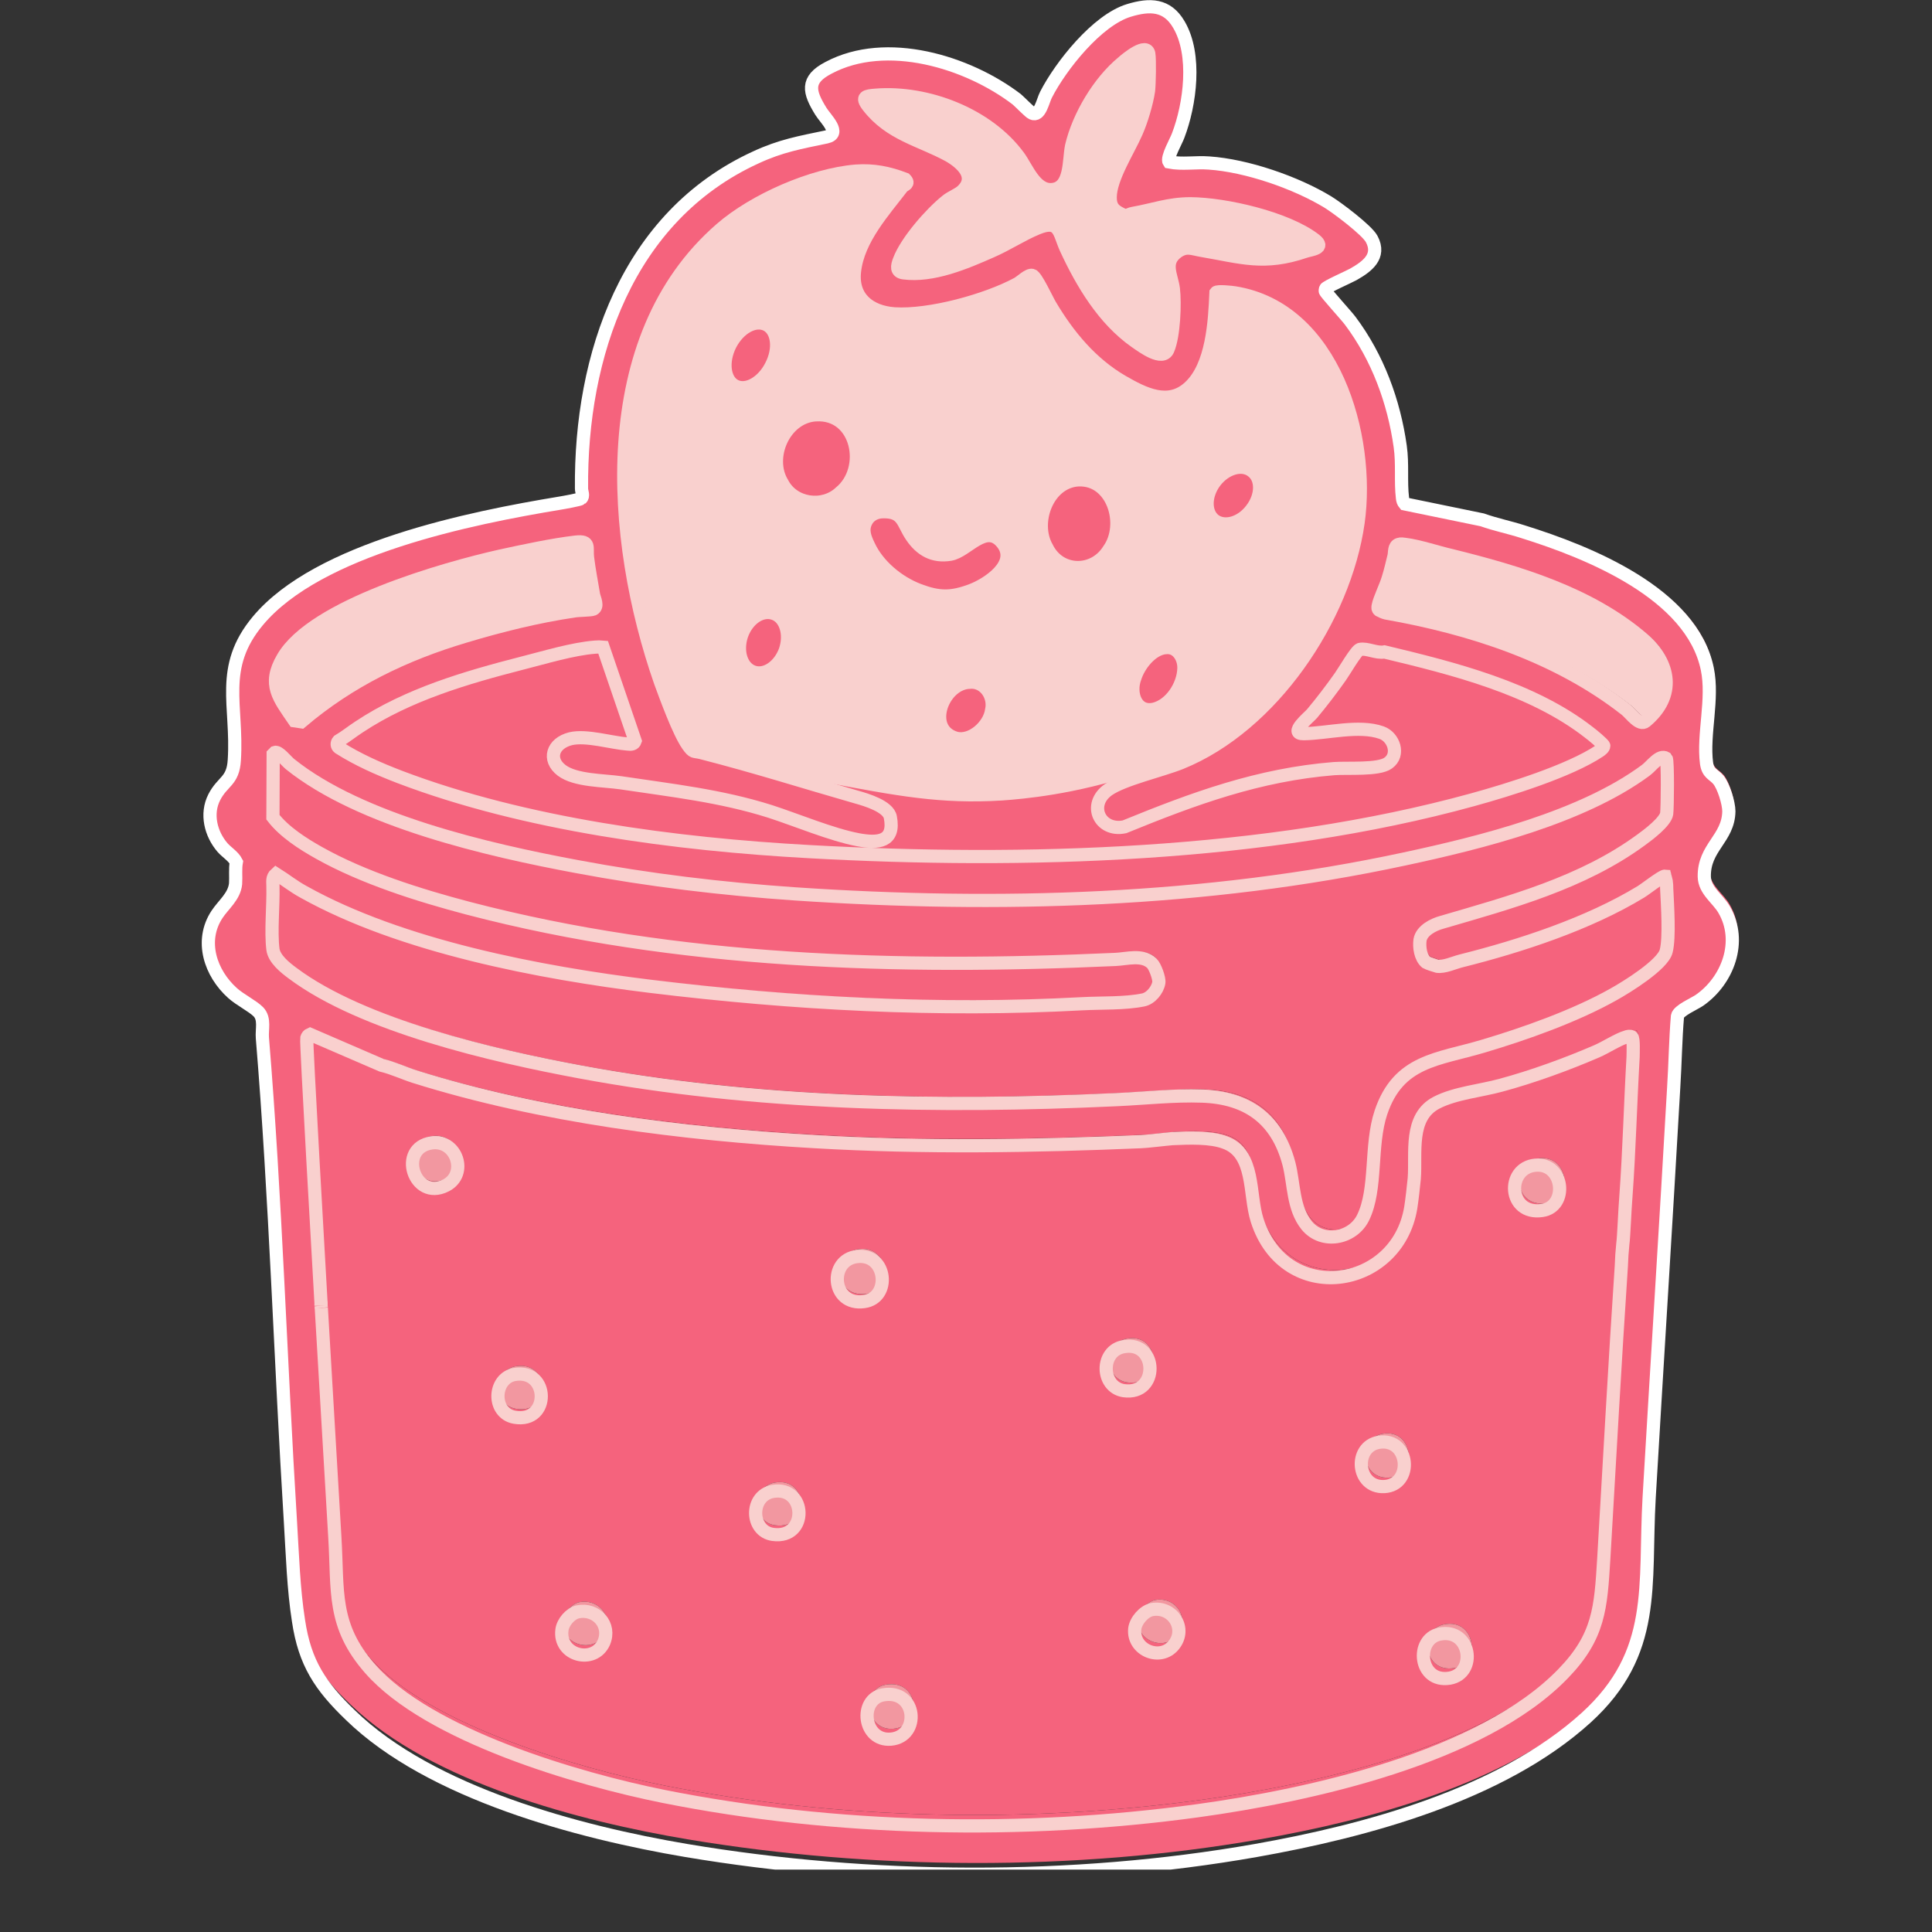 <svg version="1.2" preserveAspectRatio="xMidYMid meet" height="40" viewBox="0 0 30 30" zoomAndPan="magnify" width="40" xmlns:xlink="http://www.w3.org/1999/xlink" xmlns="http://www.w3.org/2000/svg"><rect x="0" y="0" width="30" height="30" fill="#333333" stroke="none"/><defs><clipPath id="e19ecdc1d2"><path d="M 3.133 0 L 27 0 L 27 29 L 3.133 29 Z M 3.133 0"></path></clipPath><clipPath id="bb445ff7bf"><path d="M 3.133 0 L 27.086 0 L 27.086 29.031 L 3.133 29.031 Z M 3.133 0"></path></clipPath><clipPath id="569ad18a5d"><path d="M 3.133 0 L 27.086 0 L 27.086 17 L 3.133 17 Z M 3.133 0"></path></clipPath><clipPath id="4cccec8e6b"><path d="M 3.133 5 L 13 5 L 13 15 L 3.133 15 Z M 3.133 5"></path></clipPath><clipPath id="810a3c7fc7"><path d="M 18 5 L 27.086 5 L 27.086 15 L 18 15 Z M 18 5"></path></clipPath><clipPath id="c9da1100d5"><path d="M 3.133 8 L 27.086 8 L 27.086 22 L 3.133 22 Z M 3.133 8"></path></clipPath><clipPath id="a7279975f4"><path d="M 3.133 13 L 27.086 13 L 27.086 29.031 L 3.133 29.031 Z M 3.133 13"></path></clipPath><clipPath id="d1acf38fab"><path d="M 3.133 17 L 8 17 L 8 24 L 3.133 24 Z M 3.133 17"></path></clipPath><clipPath id="3f6b23edac"><path d="M 20 15 L 27.086 15 L 27.086 22 L 20 22 Z M 20 15"></path></clipPath><clipPath id="9d92493794"><path d="M 3.133 14 L 11 14 L 11 22 L 3.133 22 Z M 3.133 14"></path></clipPath><clipPath id="075f562ed7"><path d="M 10 23 L 18 23 L 18 29.031 L 10 29.031 Z M 10 23"></path></clipPath></defs><g id="e6a3bb0a00"><path d="M 16.418 12.703 C 16.863 12.73 17.23 12.562 17.66 12.441 C 17.957 12.355 18.23 12.207 18.5 12.055 C 18.93 11.816 19.371 11.57 19.734 11.238 C 20.012 10.977 20.242 10.672 20.457 10.355 C 20.809 9.832 21.121 9.273 21.281 8.668 C 21.398 8.234 21.438 7.781 21.465 7.328 C 21.477 7.141 21.484 6.949 21.465 6.758 C 21.426 6.363 21.266 5.996 21.105 5.633 C 20.926 5.23 20.734 4.812 20.383 4.543 C 19.973 4.227 19.422 4.18 18.902 4.145 C 18.797 4.137 18.676 4.133 18.605 4.207 C 18.555 4.262 18.539 4.336 18.531 4.406 C 18.492 4.633 18.457 4.859 18.422 5.086 C 18.379 5.348 18.293 5.668 18.031 5.738 C 17.844 5.789 17.652 5.68 17.516 5.543 C 17.383 5.406 17.285 5.234 17.148 5.102 C 16.992 4.957 16.793 4.867 16.621 4.742 C 16.445 4.621 16.289 4.441 16.281 4.23 C 16.281 4.133 16.293 4.004 16.199 3.969 C 16.156 3.953 16.105 3.973 16.059 3.992 C 15.312 4.301 14.508 4.484 13.699 4.535 C 13.656 4.539 13.609 4.543 13.566 4.527 C 13.434 4.492 13.383 4.32 13.422 4.188 C 13.461 4.059 13.562 3.957 13.656 3.852 C 13.914 3.57 14.121 3.242 14.266 2.891 C 14.297 2.812 14.328 2.723 14.289 2.645 C 14.25 2.57 14.156 2.539 14.07 2.52 C 12.703 2.203 11.164 2.781 10.355 3.918 C 10.238 4.078 10.141 4.246 10.047 4.418 C 9.422 5.602 9.223 6.992 9.418 8.312 C 9.523 9.023 9.738 9.715 9.949 10.398 C 10.059 10.762 10.172 11.121 10.285 11.484 C 10.309 11.559 10.332 11.633 10.387 11.691 C 10.438 11.742 10.512 11.77 10.582 11.793 C 11.562 12.133 12.594 12.32 13.621 12.457 C 14.551 12.578 15.48 12.66 16.418 12.703" style="stroke:none;fill-rule:nonzero;fill:#f9d0ce;fill-opacity:1;"></path><path d="M 25.25 11.508 C 25.254 12.449 20.078 13.586 15.039 13.555 C 10.109 13.523 4.961 12.375 4.965 11.402 C 4.969 11.078 5.551 10.816 6.523 10.387 C 7.504 9.953 8.746 9.402 9.586 9.918 C 10.215 10.309 9.953 10.887 10.707 11.5 C 11.098 11.816 11.66 11.93 12.773 12.141 C 13.945 12.363 14.609 12.488 15.559 12.43 C 15.898 12.406 16.688 12.336 17.641 12.02 C 17.949 11.918 18.52 11.727 19.16 11.344 C 20.258 10.691 20.129 10.258 20.816 9.996 C 21.707 9.656 22.648 10.059 23.625 10.473 C 24.582 10.883 25.25 11.168 25.25 11.508 Z M 25.25 11.508" style="stroke:none;fill-rule:nonzero;fill:#f5637d;fill-opacity:1;"></path><g clip-path="url(#e19ecdc1d2)" clip-rule="nonzero"><path d="M 26.766 12.035 C 26.848 12.133 26.93 12.395 26.93 12.523 C 26.922 12.945 26.539 13.078 26.547 13.531 C 26.551 13.746 26.758 13.871 26.855 14.039 C 27.145 14.527 26.914 15.137 26.469 15.441 C 26.387 15.496 26.145 15.598 26.129 15.684 C 26.098 16.051 26.094 16.418 26.07 16.781 C 25.949 18.891 25.812 21.008 25.688 23.117 C 25.609 24.477 25.82 25.508 24.707 26.512 C 23.387 27.699 21.273 28.262 19.559 28.562 C 16.695 29.062 13.547 29.039 10.684 28.562 C 9.004 28.281 6.699 27.676 5.453 26.477 C 4.98 26.027 4.738 25.668 4.641 25.016 C 4.562 24.527 4.547 24 4.516 23.5 C 4.359 21.012 4.285 18.504 4.078 16.023 C 4.066 15.887 4.121 15.727 4.016 15.617 C 3.926 15.527 3.727 15.43 3.613 15.328 C 3.27 15.023 3.098 14.523 3.371 14.113 C 3.473 13.961 3.641 13.836 3.66 13.641 C 3.668 13.531 3.652 13.414 3.672 13.305 C 3.625 13.215 3.527 13.16 3.457 13.082 C 3.273 12.871 3.195 12.562 3.328 12.305 C 3.457 12.055 3.621 12.062 3.641 11.73 C 3.695 10.891 3.398 10.305 4.008 9.582 C 4.949 8.465 7.332 7.992 8.715 7.766 C 8.766 7.758 9.027 7.711 9.043 7.695 C 9.09 7.656 9.051 7.59 9.051 7.543 C 9.031 5.488 9.762 3.34 11.766 2.43 C 12.156 2.25 12.453 2.199 12.867 2.113 C 13.105 2.062 12.852 1.832 12.781 1.719 C 12.594 1.418 12.543 1.23 12.898 1.047 C 13.801 0.57 15.066 0.953 15.832 1.531 C 15.883 1.574 16.039 1.734 16.07 1.746 C 16.195 1.805 16.238 1.559 16.289 1.461 C 16.52 1.016 17.086 0.309 17.582 0.16 C 17.906 0.062 18.176 0.066 18.359 0.379 C 18.637 0.844 18.535 1.609 18.348 2.094 C 18.32 2.172 18.164 2.438 18.207 2.5 C 18.406 2.539 18.625 2.5 18.828 2.516 C 19.414 2.555 20.18 2.816 20.68 3.117 C 20.828 3.207 21.289 3.551 21.363 3.688 C 21.512 3.961 21.285 4.117 21.078 4.234 C 21.008 4.273 20.656 4.426 20.645 4.457 C 20.641 4.469 20.641 4.48 20.641 4.492 C 20.645 4.52 20.98 4.883 21.031 4.953 C 21.457 5.516 21.711 6.199 21.809 6.891 C 21.848 7.164 21.812 7.43 21.844 7.688 C 21.848 7.723 21.855 7.75 21.879 7.777 L 23.086 8.023 C 23.297 8.098 23.516 8.141 23.723 8.207 C 24.746 8.523 26.352 9.16 26.594 10.324 C 26.691 10.789 26.523 11.332 26.582 11.781 C 26.605 11.941 26.688 11.945 26.766 12.035 Z M 25.953 14.68 C 26.008 14.473 25.973 13.961 25.961 13.715 C 25.961 13.656 25.961 13.68 25.953 13.602 L 25.934 13.523 C 25.891 13.52 25.625 13.727 25.559 13.766 C 24.742 14.258 23.684 14.602 22.754 14.832 C 22.645 14.859 22.496 14.93 22.383 14.914 C 22.363 14.91 22.227 14.863 22.215 14.855 C 22.125 14.781 22.102 14.621 22.117 14.508 C 22.145 14.359 22.328 14.27 22.461 14.234 C 23.527 13.926 24.648 13.629 25.566 12.961 C 25.676 12.883 25.941 12.684 25.961 12.559 C 25.973 12.473 25.98 11.734 25.953 11.703 C 25.848 11.641 25.727 11.824 25.633 11.891 C 24.641 12.617 23.07 13.004 21.875 13.258 C 18.777 13.918 15.547 14.008 12.379 13.797 C 11.234 13.719 10.109 13.586 8.977 13.375 C 7.602 13.121 5.605 12.668 4.508 11.793 C 4.449 11.746 4.332 11.594 4.273 11.613 L 4.246 11.641 L 4.242 12.613 C 4.418 12.84 4.707 13.023 4.961 13.164 C 5.648 13.547 6.523 13.82 7.289 14.02 C 10.547 14.863 13.984 14.961 17.371 14.809 C 17.551 14.801 17.789 14.727 17.938 14.867 C 17.988 14.914 18.059 15.105 18.047 15.168 C 18.027 15.281 17.922 15.41 17.805 15.434 C 17.516 15.492 17.156 15.477 16.859 15.492 C 14.609 15.613 12.348 15.492 10.117 15.223 C 8.414 15.016 6.242 14.609 4.719 13.766 C 4.566 13.684 4.434 13.578 4.289 13.488 C 4.227 13.543 4.242 13.605 4.242 13.68 C 4.25 13.977 4.207 14.371 4.242 14.652 C 4.262 14.801 4.43 14.934 4.547 15.02 C 5.641 15.832 7.684 16.297 9.02 16.543 C 11.746 17.047 14.598 17.102 17.391 16.973 C 17.828 16.953 18.281 16.902 18.719 16.918 C 19.43 16.941 19.891 17.273 20.074 17.961 C 20.156 18.277 20.133 18.645 20.352 18.914 C 20.594 19.207 21.07 19.121 21.23 18.793 C 21.449 18.352 21.336 17.68 21.508 17.172 C 21.781 16.363 22.398 16.355 23.098 16.148 C 23.75 15.957 24.539 15.68 25.133 15.348 C 25.332 15.238 25.902 14.891 25.953 14.68 Z M 25.633 11.133 C 26.105 10.742 26.023 10.234 25.59 9.863 C 24.762 9.156 23.641 8.828 22.605 8.574 C 22.383 8.523 22.105 8.43 21.887 8.402 C 21.852 8.398 21.82 8.391 21.785 8.402 C 21.707 8.426 21.727 8.531 21.711 8.586 C 21.684 8.695 21.656 8.816 21.621 8.926 C 21.586 9.047 21.484 9.246 21.465 9.352 C 21.461 9.379 21.457 9.398 21.48 9.418 C 21.512 9.434 21.551 9.453 21.586 9.461 C 22.906 9.691 24.254 10.121 25.324 10.953 C 25.402 11.016 25.539 11.211 25.633 11.133 Z M 25.438 16.312 C 25.438 16.254 25.449 16.027 25.418 16.004 C 25.387 15.988 25.355 15.996 25.324 16.008 C 25.211 16.039 25 16.172 24.871 16.227 C 24.406 16.426 23.863 16.621 23.379 16.75 C 23.066 16.836 22.664 16.871 22.375 17.02 C 21.941 17.242 22.059 17.793 22.027 18.191 C 22.016 18.312 21.992 18.52 21.973 18.641 C 21.762 19.914 20.004 20.164 19.578 18.832 C 19.449 18.434 19.551 17.801 19.074 17.633 C 18.855 17.551 18.523 17.562 18.262 17.574 C 18.195 17.578 17.832 17.621 17.773 17.621 C 16.09 17.691 14.375 17.719 12.688 17.621 C 10.629 17.504 8.422 17.23 6.449 16.617 C 6.277 16.562 6.113 16.484 5.934 16.441 L 4.82 15.965 C 4.793 15.977 4.777 15.996 4.77 16.023 C 4.758 16.09 4.961 19.578 4.992 20.121 L 4.988 20.105 C 4.992 20.121 4.992 20.137 4.992 20.152 L 4.996 20.188 C 5.066 21.367 5.137 22.551 5.207 23.73 C 5.258 24.562 5.164 25.086 5.754 25.754 C 6.668 26.789 8.992 27.461 10.324 27.727 C 13.008 28.258 15.938 28.316 18.648 27.949 C 20.398 27.711 23.082 27.129 24.348 25.832 C 24.91 25.258 24.934 24.816 24.98 24.059 C 25.07 22.555 25.152 21.047 25.254 19.543 C 25.258 19.43 25.266 19.309 25.277 19.199 C 25.293 19.094 25.309 18.66 25.324 18.484 C 25.379 17.738 25.395 17.051 25.438 16.312 Z M 24.914 11.59 C 24.938 11.574 24.98 11.543 24.98 11.512 C 24.98 11.488 24.789 11.332 24.75 11.305 C 23.867 10.621 22.633 10.316 21.562 10.062 C 21.438 10.086 21.293 10 21.18 10.023 C 21.125 10.035 20.93 10.371 20.875 10.445 C 20.742 10.633 20.582 10.84 20.434 11.016 C 20.391 11.066 20.062 11.328 20.305 11.324 C 20.668 11.32 21.168 11.184 21.52 11.309 C 21.707 11.375 21.805 11.648 21.621 11.777 C 21.473 11.887 20.984 11.848 20.777 11.863 C 19.602 11.957 18.594 12.324 17.512 12.762 C 17.125 12.84 16.93 12.418 17.262 12.188 C 17.504 12.023 18.086 11.895 18.391 11.773 C 19.812 11.203 20.941 9.543 21.152 8.062 C 21.34 6.73 20.777 4.766 19.23 4.52 C 19.184 4.512 18.957 4.488 18.938 4.516 C 18.918 4.965 18.883 5.645 18.527 5.973 C 18.199 6.277 17.816 6.082 17.48 5.891 C 16.996 5.613 16.637 5.184 16.355 4.715 C 16.305 4.633 16.137 4.266 16.074 4.25 C 16.016 4.234 15.902 4.348 15.844 4.379 C 15.363 4.637 14.473 4.879 13.926 4.844 C 13.543 4.816 13.258 4.598 13.305 4.188 C 13.359 3.691 13.758 3.262 14.051 2.883 C 14.078 2.852 14.168 2.84 14.094 2.766 C 13.836 2.668 13.602 2.621 13.328 2.641 C 12.645 2.695 11.738 3.09 11.223 3.535 C 9.266 5.219 9.504 8.32 10.281 10.527 C 10.371 10.77 10.566 11.301 10.707 11.5 C 10.797 11.625 10.793 11.586 10.918 11.617 C 11.793 11.84 12.477 12.059 13.344 12.305 C 13.484 12.344 13.832 12.445 13.863 12.613 C 13.938 12.996 13.676 13.02 13.359 12.961 C 12.945 12.883 12.402 12.656 11.988 12.523 C 11.215 12.281 10.449 12.199 9.664 12.082 C 9.391 12.043 8.957 12.051 8.742 11.891 C 8.52 11.723 8.598 11.473 8.879 11.402 C 9.125 11.344 9.516 11.465 9.773 11.484 C 9.824 11.492 9.871 11.484 9.887 11.438 L 9.387 9.988 C 9.348 9.984 9.305 9.984 9.262 9.988 C 8.91 10.016 8.473 10.148 8.129 10.234 C 7.254 10.457 6.348 10.719 5.586 11.219 C 5.477 11.289 5.375 11.371 5.262 11.438 C 5.234 11.469 5.238 11.516 5.27 11.539 C 5.566 11.727 5.891 11.867 6.219 11.992 C 8.168 12.727 10.523 13.031 12.598 13.145 C 15.934 13.328 19.719 13.223 22.938 12.344 C 23.496 12.191 24.441 11.902 24.914 11.59 Z M 20.332 3.879 C 20.414 3.852 20.652 3.832 20.477 3.699 C 20.035 3.363 19.082 3.148 18.539 3.145 C 18.199 3.145 17.961 3.238 17.645 3.293 C 17.551 3.309 17.562 3.359 17.441 3.293 C 17.332 3.238 17.289 3.172 17.289 3.047 C 17.289 2.75 17.574 2.32 17.695 2.043 C 17.773 1.871 17.859 1.586 17.887 1.398 C 17.898 1.297 17.906 0.922 17.891 0.828 C 17.855 0.652 17.547 0.906 17.48 0.965 C 17.113 1.266 16.797 1.793 16.688 2.254 C 16.641 2.473 16.684 2.902 16.383 2.926 C 16.121 2.949 15.988 2.586 15.863 2.418 C 15.383 1.766 14.438 1.406 13.637 1.469 C 13.48 1.48 13.402 1.492 13.52 1.641 C 13.859 2.074 14.324 2.156 14.773 2.398 C 14.973 2.512 15.215 2.723 14.988 2.941 C 14.93 3 14.809 3.043 14.738 3.102 C 14.492 3.297 14.113 3.727 14.004 4.016 C 13.969 4.105 13.949 4.195 14.07 4.211 C 14.523 4.27 15.031 4.055 15.434 3.879 C 15.68 3.773 15.918 3.617 16.148 3.523 C 16.504 3.375 16.488 3.59 16.602 3.836 C 16.852 4.371 17.188 4.93 17.684 5.273 C 17.793 5.348 18.105 5.582 18.188 5.398 C 18.281 5.188 18.301 4.684 18.273 4.457 C 18.246 4.246 18.109 4.051 18.336 3.887 C 18.477 3.789 18.566 3.84 18.707 3.863 C 19.332 3.969 19.688 4.098 20.332 3.879 Z M 9.234 9.402 C 9.316 9.363 9.25 9.238 9.238 9.18 C 9.207 8.992 9.168 8.797 9.145 8.605 C 9.125 8.453 9.195 8.34 8.957 8.367 C 8.59 8.41 8.152 8.504 7.789 8.582 C 6.91 8.777 4.867 9.352 4.398 10.152 C 4.152 10.566 4.336 10.773 4.578 11.125 L 4.684 11.141 C 5.434 10.508 6.293 10.098 7.234 9.82 C 7.785 9.656 8.371 9.512 8.938 9.43 C 9 9.418 9.195 9.418 9.234 9.402 Z M 9.234 9.402" style="stroke:none;fill-rule:nonzero;fill:#f5637d;fill-opacity:1;"></path></g><path d="M 25.961 13.715 C 25.973 13.961 26.008 14.473 25.953 14.68 C 25.902 14.891 25.332 15.238 25.133 15.348 C 24.539 15.68 23.75 15.957 23.098 16.148 C 22.398 16.355 21.781 16.363 21.508 17.172 C 21.336 17.68 21.449 18.352 21.23 18.793 C 21.07 19.121 20.594 19.207 20.352 18.914 C 20.133 18.645 20.156 18.277 20.074 17.961 C 19.891 17.273 19.43 16.941 18.719 16.918 C 18.281 16.902 17.828 16.953 17.391 16.973 C 14.598 17.102 11.746 17.047 9.02 16.543 C 7.684 16.297 5.641 15.828 4.547 15.02 C 4.43 14.934 4.262 14.801 4.242 14.652 C 4.207 14.371 4.25 13.977 4.242 13.68 C 4.242 13.605 4.227 13.543 4.289 13.488 C 4.434 13.578 4.566 13.684 4.719 13.766 C 6.242 14.609 8.414 15.016 10.117 15.223 C 12.348 15.492 14.609 15.613 16.859 15.492 C 17.156 15.477 17.516 15.492 17.805 15.434 C 17.922 15.41 18.027 15.281 18.047 15.168 C 18.059 15.105 17.988 14.914 17.938 14.867 C 17.789 14.727 17.551 14.801 17.371 14.809 C 13.984 14.961 10.547 14.863 7.289 14.02 C 6.523 13.82 5.648 13.547 4.961 13.164 C 4.707 13.023 4.418 12.84 4.242 12.613 L 4.246 11.641 L 4.273 11.613 C 4.332 11.594 4.449 11.746 4.508 11.793 C 5.605 12.668 7.602 13.121 8.977 13.375 C 10.109 13.586 11.234 13.719 12.379 13.797 C 15.547 14.008 18.777 13.918 21.875 13.258 C 23.07 13.004 24.641 12.617 25.633 11.891 C 25.727 11.824 25.848 11.641 25.953 11.699 C 25.98 11.734 25.973 12.473 25.961 12.559 C 25.941 12.684 25.676 12.883 25.566 12.961 C 24.648 13.629 23.527 13.926 22.461 14.234 C 22.328 14.27 22.145 14.359 22.117 14.508 C 22.102 14.621 22.125 14.781 22.215 14.855 C 22.227 14.863 22.363 14.91 22.383 14.914 C 22.496 14.93 22.645 14.859 22.754 14.832 C 23.684 14.602 24.738 14.258 25.559 13.766 C 25.625 13.727 25.891 13.52 25.934 13.523 L 25.953 13.602 C 25.961 13.68 25.961 13.656 25.961 13.715 Z M 25.961 13.715" style="stroke:none;fill-rule:nonzero;fill:#f5637d;fill-opacity:1;"></path><path d="M 25.59 9.863 C 26.023 10.234 26.105 10.742 25.633 11.133 C 25.539 11.211 25.402 11.016 25.324 10.953 C 24.254 10.121 22.906 9.691 21.586 9.461 C 21.551 9.453 21.512 9.434 21.48 9.418 C 21.457 9.398 21.461 9.379 21.465 9.352 C 21.484 9.246 21.586 9.047 21.621 8.926 C 21.656 8.816 21.684 8.695 21.711 8.586 C 21.727 8.531 21.707 8.426 21.785 8.402 C 21.82 8.391 21.852 8.398 21.887 8.402 C 22.105 8.43 22.383 8.523 22.605 8.574 C 23.641 8.828 24.762 9.156 25.59 9.863 Z M 25.59 9.863" style="stroke:none;fill-rule:nonzero;fill:#f9d0ce;fill-opacity:1;"></path><path d="M 25.418 16.004 C 25.449 16.027 25.438 16.254 25.438 16.312 C 25.395 17.051 25.379 17.738 25.324 18.484 C 25.309 18.66 25.293 19.094 25.277 19.199 C 25.266 19.309 25.258 19.43 25.254 19.543 C 25.152 21.047 25.07 22.555 24.98 24.059 C 24.934 24.816 24.91 25.258 24.348 25.832 C 23.082 27.129 20.398 27.711 18.648 27.949 C 15.938 28.316 13.008 28.258 10.324 27.727 C 8.992 27.461 6.668 26.789 5.754 25.754 C 5.164 25.086 5.258 24.562 5.207 23.73 C 5.137 22.551 5.066 21.367 4.996 20.188 L 4.992 20.152 C 4.992 20.145 4.992 20.133 4.992 20.121 C 4.961 19.578 4.758 16.09 4.77 16.023 C 4.777 15.996 4.793 15.977 4.82 15.965 L 5.934 16.441 C 6.113 16.484 6.277 16.562 6.449 16.617 C 8.422 17.23 10.629 17.504 12.688 17.621 C 14.375 17.719 16.09 17.691 17.773 17.621 C 17.832 17.621 18.195 17.578 18.262 17.574 C 18.523 17.562 18.855 17.551 19.074 17.633 C 19.551 17.801 19.449 18.434 19.578 18.832 C 20.004 20.164 21.762 19.914 21.973 18.641 C 21.992 18.52 22.016 18.312 22.027 18.191 C 22.059 17.793 21.941 17.242 22.375 17.02 C 22.664 16.871 23.066 16.836 23.379 16.75 C 23.863 16.621 24.406 16.426 24.871 16.227 C 25 16.172 25.211 16.039 25.324 16.008 C 25.355 15.996 25.387 15.988 25.418 16.004 Z M 24.02 18.684 C 24.43 18.625 24.363 17.949 23.918 17.984 C 23.449 18.023 23.484 18.762 24.02 18.684 Z M 22.578 25.902 C 23.012 25.828 22.91 25.125 22.422 25.223 C 22.035 25.301 22.098 25.98 22.578 25.902 Z M 21.559 22.945 C 22.02 22.922 21.957 22.188 21.477 22.262 C 21.074 22.328 21.125 22.965 21.559 22.945 Z M 18.277 25.395 C 18.488 25.141 18.266 24.789 17.941 24.844 C 17.816 24.867 17.688 25.016 17.672 25.141 C 17.637 25.473 18.07 25.645 18.277 25.395 Z M 17.5 21.465 C 18.055 21.543 18.035 20.695 17.504 20.785 C 17.129 20.844 17.141 21.41 17.5 21.465 Z M 13.871 26.844 C 14.336 26.805 14.281 26.066 13.75 26.16 C 13.367 26.23 13.438 26.879 13.871 26.844 Z M 13.453 20.09 C 13.879 20.035 13.812 19.344 13.348 19.395 C 12.895 19.441 12.941 20.16 13.453 20.09 Z M 12.035 23.684 C 12.59 23.758 12.559 22.934 12.035 23.02 C 11.668 23.082 11.68 23.637 12.035 23.684 Z M 9.398 25.352 C 9.516 25.082 9.281 24.82 8.992 24.879 C 8.875 24.906 8.762 25.039 8.746 25.156 C 8.691 25.559 9.246 25.691 9.398 25.352 Z M 8.008 21.875 C 8.57 21.973 8.555 21.125 8.008 21.215 C 7.672 21.273 7.652 21.812 8.008 21.875 Z M 6.938 18.297 C 7.285 18.121 7.105 17.586 6.715 17.641 C 6.176 17.719 6.441 18.547 6.938 18.297 Z M 6.938 18.297" style="stroke:none;fill-rule:nonzero;fill:#f5637d;fill-opacity:1;"></path><path d="M 23.918 17.984 C 24.363 17.949 24.43 18.625 24.02 18.684 C 23.484 18.762 23.449 18.023 23.918 17.984 Z M 23.918 17.984" style="stroke:none;fill-rule:nonzero;fill:#f297a0;fill-opacity:1;"></path><path d="M 22.422 25.223 C 22.91 25.125 23.012 25.828 22.578 25.902 C 22.098 25.98 22.035 25.301 22.422 25.223 Z M 22.422 25.223" style="stroke:none;fill-rule:nonzero;fill:#f297a0;fill-opacity:1;"></path><path d="M 21.477 22.262 C 21.957 22.188 22.02 22.922 21.559 22.945 C 21.125 22.965 21.074 22.328 21.477 22.262 Z M 21.477 22.262" style="stroke:none;fill-rule:nonzero;fill:#f297a0;fill-opacity:1;"></path><path d="M 20.477 3.699 C 20.652 3.832 20.414 3.852 20.332 3.879 C 19.688 4.098 19.332 3.969 18.707 3.863 C 18.566 3.84 18.477 3.789 18.336 3.887 C 18.109 4.051 18.246 4.246 18.273 4.457 C 18.301 4.684 18.281 5.188 18.188 5.398 C 18.105 5.582 17.793 5.348 17.684 5.273 C 17.188 4.93 16.852 4.371 16.602 3.836 C 16.488 3.59 16.504 3.375 16.148 3.523 C 15.918 3.617 15.68 3.773 15.434 3.879 C 15.031 4.055 14.523 4.27 14.07 4.211 C 13.949 4.195 13.969 4.105 14.004 4.016 C 14.113 3.727 14.492 3.297 14.738 3.102 C 14.809 3.043 14.93 3 14.988 2.941 C 15.215 2.723 14.973 2.512 14.773 2.398 C 14.324 2.156 13.859 2.074 13.52 1.641 C 13.402 1.492 13.48 1.48 13.637 1.469 C 14.438 1.406 15.383 1.766 15.863 2.418 C 15.988 2.586 16.121 2.949 16.383 2.926 C 16.684 2.902 16.641 2.473 16.688 2.254 C 16.797 1.793 17.113 1.266 17.48 0.965 C 17.547 0.906 17.855 0.652 17.891 0.828 C 17.906 0.922 17.898 1.297 17.887 1.398 C 17.859 1.586 17.773 1.871 17.695 2.043 C 17.574 2.32 17.289 2.75 17.289 3.047 C 17.289 3.172 17.332 3.238 17.441 3.293 C 17.562 3.359 17.551 3.309 17.645 3.293 C 17.961 3.238 18.199 3.145 18.539 3.145 C 19.082 3.148 20.035 3.363 20.477 3.699 Z M 20.477 3.699" style="stroke:none;fill-rule:nonzero;fill:#f9d0ce;fill-opacity:1;"></path><path d="M 19.5 7.27 C 19.66 7.387 19.656 7.652 19.492 7.863 C 19.332 8.074 19.074 8.148 18.914 8.031 C 18.758 7.91 18.762 7.645 18.922 7.434 C 19.086 7.223 19.344 7.148 19.5 7.27 Z M 19.5 7.27" style="stroke:none;fill-rule:nonzero;fill:#f5637d;fill-opacity:1;"></path><path d="M 18.152 9.996 C 18.336 9.973 18.445 10.156 18.438 10.32 C 18.43 10.578 18.238 10.879 17.977 10.945 C 17.688 11.012 17.586 10.699 17.672 10.469 C 17.734 10.262 17.934 10.02 18.145 9.996 Z M 18.152 9.996" style="stroke:none;fill-rule:nonzero;fill:#f5637d;fill-opacity:1;"></path><path d="M 17.941 24.844 C 18.266 24.789 18.488 25.141 18.277 25.395 C 18.07 25.645 17.637 25.473 17.672 25.141 C 17.688 25.016 17.816 24.867 17.941 24.844 Z M 17.941 24.844" style="stroke:none;fill-rule:nonzero;fill:#f297a0;fill-opacity:1;"></path><path d="M 17.504 20.785 C 18.035 20.695 18.055 21.543 17.5 21.465 C 17.141 21.41 17.129 20.844 17.504 20.785 Z M 17.504 20.785" style="stroke:none;fill-rule:nonzero;fill:#f297a0;fill-opacity:1;"></path><path d="M 16.797 7.406 C 17.336 7.387 17.551 8.094 17.27 8.484 C 17.035 8.859 16.5 8.855 16.301 8.449 C 16.078 8.062 16.312 7.438 16.789 7.406 Z M 16.797 7.406" style="stroke:none;fill-rule:nonzero;fill:#f5637d;fill-opacity:1;"></path><path d="M 15.613 8.387 C 15.859 8.703 15.387 9.016 15.125 9.113 C 14.809 9.23 14.617 9.227 14.305 9.109 C 13.984 8.988 13.668 8.73 13.523 8.418 C 13.465 8.297 13.418 8.18 13.484 8.051 C 13.535 7.949 13.641 7.898 13.75 7.898 C 14.066 7.891 14.055 8.074 14.195 8.277 C 14.34 8.488 14.531 8.598 14.797 8.555 C 15.062 8.512 15.352 8.055 15.613 8.387 Z M 15.613 8.387" style="stroke:none;fill-rule:nonzero;fill:#f5637d;fill-opacity:1;"></path><path d="M 15.086 10.531 C 15.328 10.5 15.492 10.742 15.441 10.961 C 15.406 11.211 15.121 11.453 14.887 11.395 C 14.414 11.258 14.668 10.566 15.078 10.531 Z M 15.086 10.531" style="stroke:none;fill-rule:nonzero;fill:#f5637d;fill-opacity:1;"></path><path d="M 13.75 26.16 C 14.281 26.066 14.336 26.805 13.871 26.844 C 13.438 26.879 13.367 26.23 13.75 26.16 Z M 13.75 26.16" style="stroke:none;fill-rule:nonzero;fill:#f297a0;fill-opacity:1;"></path><path d="M 13.348 19.395 C 13.812 19.344 13.879 20.035 13.453 20.09 C 12.941 20.16 12.895 19.441 13.348 19.395 Z M 13.348 19.395" style="stroke:none;fill-rule:nonzero;fill:#f297a0;fill-opacity:1;"></path><path d="M 12.703 6.402 C 13.359 6.363 13.535 7.234 13.082 7.602 C 12.812 7.852 12.352 7.785 12.18 7.457 C 11.934 7.059 12.211 6.438 12.695 6.402 Z M 12.703 6.402" style="stroke:none;fill-rule:nonzero;fill:#f5637d;fill-opacity:1;"></path><path d="M 12.047 9.469 C 12.234 9.531 12.312 9.789 12.227 10.039 C 12.137 10.285 11.914 10.438 11.727 10.371 C 11.539 10.305 11.461 10.051 11.547 9.801 C 11.637 9.551 11.859 9.402 12.047 9.469 Z M 12.047 9.469" style="stroke:none;fill-rule:nonzero;fill:#f5637d;fill-opacity:1;"></path><path d="M 12.035 23.02 C 12.559 22.934 12.59 23.758 12.035 23.684 C 11.68 23.637 11.668 23.082 12.035 23.02 Z M 12.035 23.02" style="stroke:none;fill-rule:nonzero;fill:#f297a0;fill-opacity:1;"></path><path d="M 11.934 5.012 C 12.109 5.102 12.145 5.383 12.008 5.645 C 11.875 5.906 11.621 6.047 11.445 5.957 C 11.27 5.867 11.234 5.582 11.367 5.32 C 11.504 5.059 11.754 4.922 11.934 5.012 Z M 11.934 5.012" style="stroke:none;fill-rule:nonzero;fill:#f5637d;fill-opacity:1;"></path><path d="M 8.992 24.879 C 9.281 24.82 9.516 25.082 9.398 25.352 C 9.246 25.691 8.691 25.559 8.746 25.156 C 8.762 25.039 8.875 24.906 8.992 24.879 Z M 8.992 24.879" style="stroke:none;fill-rule:nonzero;fill:#f297a0;fill-opacity:1;"></path><path d="M 9.238 9.18 C 9.25 9.238 9.316 9.363 9.234 9.402 C 9.195 9.418 9 9.418 8.938 9.43 C 8.371 9.512 7.785 9.656 7.234 9.82 C 6.293 10.098 5.434 10.508 4.684 11.141 L 4.578 11.125 C 4.336 10.773 4.152 10.566 4.398 10.152 C 4.867 9.352 6.91 8.777 7.789 8.582 C 8.152 8.504 8.59 8.41 8.957 8.367 C 9.195 8.34 9.125 8.453 9.145 8.605 C 9.168 8.797 9.207 8.992 9.238 9.18 Z M 9.238 9.18" style="stroke:none;fill-rule:nonzero;fill:#f9d0ce;fill-opacity:1;"></path><path d="M 8.008 21.215 C 8.555 21.125 8.57 21.973 8.008 21.875 C 7.652 21.812 7.672 21.273 8.008 21.215 Z M 8.008 21.215" style="stroke:none;fill-rule:nonzero;fill:#f297a0;fill-opacity:1;"></path><path d="M 6.715 17.641 C 7.105 17.586 7.285 18.121 6.938 18.297 C 6.441 18.547 6.176 17.719 6.715 17.641 Z M 6.715 17.641" style="stroke:none;fill-rule:nonzero;fill:#f297a0;fill-opacity:1;"></path><g clip-path="url(#bb445ff7bf)" clip-rule="nonzero"><path transform="matrix(0.041,0,0,0.041,3.134,0.002)" d="M 56.358 649.61 C 44.87 638.588 38.984 629.77 36.611 613.764 C 34.712 601.783 34.332 588.844 33.573 576.575 C 29.775 515.521 27.971 453.987 22.939 393.124 C 22.655 389.77 23.984 385.84 21.42 383.156 C 19.237 380.952 14.395 378.556 11.642 376.064 C 3.287 368.588 -0.89 356.319 5.755 346.255 C 8.224 342.517 12.306 339.45 12.781 334.658 C 12.971 331.974 12.591 329.099 13.066 326.415 C 11.926 324.211 9.553 322.869 7.844 320.952 C 3.382 315.776 1.483 308.204 4.711 301.878 C 7.844 295.744 11.832 295.936 12.306 287.789 C 13.635 267.182 6.42 252.805 21.231 235.073 C 44.111 207.661 102.024 196.063 135.632 190.504 C 136.866 190.313 143.227 189.163 143.607 188.779 C 144.746 187.821 143.797 186.191 143.797 185.041 C 143.322 134.626 161.076 81.91 209.78 59.578 C 219.274 55.169 226.489 53.923 236.552 51.814 C 242.344 50.568 236.173 44.913 234.464 42.134 C 229.907 34.753 228.673 30.153 237.312 25.648 C 259.243 13.955 290.003 23.348 308.611 37.533 C 309.846 38.587 313.643 42.517 314.403 42.805 C 317.441 44.242 318.485 38.204 319.719 35.808 C 325.321 24.881 339.087 7.533 351.144 3.891 C 359.024 1.495 365.575 1.59 370.037 9.258 C 376.778 20.664 374.309 39.45 369.752 51.335 C 369.088 53.252 365.29 59.769 366.334 61.303 C 371.176 62.261 376.493 61.303 381.43 61.686 C 395.67 62.645 414.279 69.067 426.431 76.447 C 430.038 78.651 441.241 87.086 443.045 90.44 C 446.653 97.15 441.146 100.983 436.115 103.859 C 434.406 104.817 425.861 108.555 425.576 109.322 C 425.481 109.61 425.481 109.897 425.481 110.185 C 425.576 110.856 433.741 119.769 434.975 121.495 C 445.324 135.297 451.495 152.07 453.868 169.035 C 454.818 175.744 453.963 182.262 454.723 188.587 C 454.818 189.45 455.007 190.121 455.577 190.792 L 484.913 196.83 C 490.04 198.651 495.357 199.706 500.388 201.335 C 525.262 209.099 564.282 224.722 570.169 253.284 C 572.542 264.69 568.46 278.012 569.884 289.035 C 570.453 292.965 572.447 293.06 574.346 295.265 C 576.34 297.661 578.333 304.083 578.333 307.246 C 578.144 317.597 568.839 320.856 569.029 331.974 C 569.124 337.246 574.156 340.313 576.53 344.434 C 583.555 356.415 577.954 371.367 567.131 378.843 C 565.137 380.185 559.251 382.677 558.871 384.786 C 558.111 393.795 558.016 402.805 557.447 411.719 C 554.504 463.476 551.181 515.425 548.143 567.182 C 546.244 600.537 551.371 625.84 524.313 650.473 C 492.224 679.61 440.862 693.412 399.183 700.793 C 329.593 713.061 253.072 712.486 183.482 700.793 C 142.658 693.892 86.644 679.035 56.358 649.61 Z M 56.358 649.61" style="fill:none;stroke-width:5;stroke-linecap:butt;stroke-linejoin:miter;stroke:#ffffff;stroke-opacity:1;stroke-miterlimit:10;"></path></g><path transform="matrix(0.041,0,0,0.041,3.134,0.002)" d="M 288.104 72.134 C 286.68 73.571 283.737 74.626 282.028 76.063 C 276.047 80.856 266.838 91.399 264.18 98.491 C 263.325 100.696 262.851 102.9 265.794 103.284 C 276.807 104.722 289.149 99.45 298.928 95.137 C 304.909 92.549 310.7 88.715 316.301 86.415 C 324.941 82.773 324.561 88.044 327.314 94.083 C 333.39 107.214 341.555 120.92 353.612 129.354 C 356.271 131.175 363.866 136.926 365.86 132.421 C 368.138 127.246 368.613 114.881 367.948 109.322 C 367.284 104.146 363.961 99.354 369.467 95.329 C 372.885 92.932 375.069 94.178 378.487 94.753 C 393.677 97.341 402.316 100.504 417.981 95.137 C 419.975 94.466 425.766 93.987 421.494 90.728 C 410.766 82.485 387.601 77.213 374.404 77.118 C 366.144 77.118 360.353 79.418 352.663 80.76 C 350.385 81.143 350.669 82.389 347.726 80.76 C 345.068 79.418 344.024 77.789 344.024 74.721 C 344.024 67.437 350.954 56.894 353.897 50.089 C 355.796 45.872 357.885 38.875 358.549 34.274 C 358.834 31.782 359.024 22.581 358.644 20.281 C 357.79 15.967 350.29 22.197 348.676 23.635 C 339.751 31.015 332.061 43.955 329.403 55.265 C 328.264 60.632 329.308 71.175 321.998 71.75 C 315.637 72.325 312.409 63.412 309.371 59.29 C 297.693 43.284 274.718 34.466 255.256 35.999 C 251.458 36.287 249.559 36.574 252.407 40.217 C 260.667 50.856 271.965 52.868 282.883 58.811 C 287.725 61.59 293.611 66.766 288.104 72.134 Z M 288.104 72.134" style="fill:none;stroke-width:5;stroke-linecap:butt;stroke-linejoin:miter;stroke:#f9d0ce;stroke-opacity:1;stroke-miterlimit:10;"></path><g clip-path="url(#569ad18a5d)" clip-rule="nonzero"><path transform="matrix(0.041,0,0,0.041,3.134,0.002)" d="M 265.319 70.696 C 265.984 69.929 268.167 69.642 266.363 67.821 C 260.097 65.424 254.401 64.274 247.755 64.753 C 231.141 66.095 209.115 75.776 196.583 86.702 C 149.019 128.012 154.81 204.115 173.703 258.268 C 175.886 264.211 180.633 277.246 184.051 282.134 C 186.235 285.201 186.14 284.243 189.178 285.009 C 210.444 290.473 227.059 295.84 248.135 301.878 C 251.553 302.837 260.002 305.329 260.762 309.45 C 262.566 318.843 256.205 319.418 248.515 317.981 C 238.451 316.064 225.255 310.505 215.191 307.246 C 196.393 301.303 177.785 299.29 158.702 296.415 C 152.057 295.457 141.518 295.648 136.297 291.719 C 130.885 287.597 132.784 281.463 139.62 279.738 C 145.601 278.3 155.095 281.271 161.361 281.75 C 162.595 281.942 163.734 281.75 164.114 280.6 L 151.962 245.041 C 151.012 244.945 149.968 244.945 148.924 245.041 C 140.379 245.712 129.746 248.971 121.391 251.08 C 100.125 256.543 78.099 262.965 59.586 275.233 C 56.928 276.958 54.459 278.971 51.706 280.6 C 51.041 281.367 51.136 282.517 51.896 283.092 C 59.111 287.693 66.991 291.143 74.966 294.211 C 122.341 312.23 179.589 319.706 230.002 322.485 C 311.08 326.99 403.076 324.402 481.306 302.837 C 494.882 299.099 517.857 292.006 529.345 284.338 C 529.914 283.955 530.959 283.188 530.959 282.421 C 530.959 281.846 526.307 278.012 525.357 277.342 C 503.901 260.568 473.9 253.092 447.887 246.862 C 444.849 247.437 441.336 245.329 438.583 245.904 C 437.254 246.191 432.507 254.434 431.178 256.255 C 427.95 260.856 424.057 265.936 420.45 270.249 C 419.405 271.495 411.43 277.917 417.317 277.821 C 426.146 277.725 438.298 274.37 446.843 277.437 C 451.4 279.067 453.773 285.776 449.311 288.939 C 445.703 291.623 433.836 290.664 428.804 291.048 C 400.228 293.348 375.733 302.358 349.435 313.092 C 340.036 315.009 335.289 304.658 343.359 299.003 C 349.245 294.977 363.391 291.814 370.796 288.843 C 405.354 274.85 432.792 234.115 437.918 197.789 C 442.475 165.105 428.804 116.894 391.208 110.856 C 390.069 110.664 384.563 110.089 384.088 110.76 C 383.613 121.782 382.759 138.46 374.119 146.511 C 366.144 153.987 356.84 149.194 348.676 144.498 C 336.903 137.693 328.169 127.15 321.333 115.648 C 320.099 113.635 316.017 104.626 314.498 104.242 C 313.073 103.859 310.32 106.638 308.896 107.405 C 297.219 113.731 275.572 119.674 262.281 118.811 C 252.977 118.14 246.046 112.773 247.186 102.709 C 248.515 90.536 258.199 79.993 265.319 70.696 Z M 265.319 70.696" style="fill:none;stroke-width:5;stroke-linecap:butt;stroke-linejoin:miter;stroke:#f9d0ce;stroke-opacity:1;stroke-miterlimit:10;"></path></g><g clip-path="url(#4cccec8e6b)" clip-rule="nonzero"><path transform="matrix(0.041,0,0,0.041,3.134,0.002)" d="M 141.518 205.265 C 132.594 206.319 121.961 208.619 113.132 210.536 C 91.77 215.329 42.117 229.418 30.724 249.067 C 24.743 259.227 29.205 264.306 35.092 272.933 L 37.655 273.316 C 55.883 257.789 76.77 247.725 99.65 240.92 C 113.037 236.894 127.278 233.348 141.044 231.335 C 142.563 231.048 147.31 231.048 148.259 230.664 C 150.253 229.706 148.639 226.639 148.354 225.201 C 147.595 220.6 146.645 215.808 146.075 211.111 C 145.601 207.373 147.31 204.594 141.518 205.265 Z M 141.518 205.265" style="fill:none;stroke-width:5;stroke-linecap:butt;stroke-linejoin:miter;stroke:#f9d0ce;stroke-opacity:1;stroke-miterlimit:10;"></path></g><g clip-path="url(#810a3c7fc7)" clip-rule="nonzero"><path transform="matrix(0.041,0,0,0.041,3.134,0.002)" d="M 453.299 206.127 C 451.4 206.702 451.874 209.29 451.495 210.632 C 450.83 213.316 450.166 216.287 449.311 218.971 C 448.457 221.942 445.988 226.83 445.514 229.418 C 445.419 230.089 445.324 230.568 445.893 231.048 C 446.653 231.431 447.602 231.91 448.457 232.102 C 480.546 237.757 513.3 248.3 539.313 268.715 C 541.212 270.249 544.535 275.041 546.814 273.124 C 558.301 263.54 556.308 251.08 545.769 241.974 C 525.642 224.626 498.395 216.575 473.236 210.345 C 467.824 209.099 461.084 206.798 455.767 206.127 C 454.913 206.032 454.153 205.84 453.299 206.127 Z M 453.299 206.127" style="fill:none;stroke-width:5;stroke-linecap:butt;stroke-linejoin:miter;stroke:#f9d0ce;stroke-opacity:1;stroke-miterlimit:10;"></path></g><g clip-path="url(#c9da1100d5)" clip-rule="nonzero"><path transform="matrix(0.041,0,0,0.041,3.134,0.002)" d="M 463.742 364.466 C 461.558 362.645 460.989 358.715 461.368 355.936 C 462.033 352.294 466.495 350.089 469.723 349.227 C 495.641 341.655 522.889 334.37 545.2 317.981 C 547.858 316.064 554.314 311.175 554.788 308.108 C 555.073 306 555.263 287.885 554.599 287.118 C 552.035 285.584 549.092 290.089 546.814 291.719 C 522.699 309.546 484.534 319.035 455.482 325.265 C 380.195 341.463 301.681 343.668 224.685 338.492 C 196.868 336.575 169.525 333.316 141.993 328.14 C 108.575 321.91 60.061 310.792 33.383 289.322 C 31.959 288.172 29.11 284.434 27.686 284.913 L 27.022 285.584 L 26.927 309.45 C 31.199 315.009 38.225 319.514 44.396 322.965 C 61.105 332.358 82.371 339.067 100.979 343.955 C 180.159 364.658 263.705 367.054 346.017 363.316 C 350.385 363.124 356.176 361.303 359.783 364.754 C 361.018 365.904 362.727 370.6 362.442 372.134 C 361.967 374.914 359.404 378.076 356.556 378.652 C 349.53 380.089 340.796 379.706 333.58 380.089 C 278.895 383.061 223.926 380.089 169.715 373.476 C 128.322 368.396 75.536 358.428 38.509 337.725 C 34.807 335.712 31.579 333.124 28.066 330.92 C 26.547 332.262 26.927 333.795 26.927 335.616 C 27.117 342.901 26.072 352.581 26.927 359.482 C 27.402 363.124 31.484 366.383 34.332 368.492 C 60.915 388.428 110.568 399.834 143.037 405.872 C 209.305 418.236 278.611 419.578 346.492 416.415 C 357.125 415.936 368.138 414.69 378.771 415.073 C 396.05 415.648 407.253 423.795 411.715 440.664 C 413.709 448.428 413.139 457.438 418.456 464.051 C 424.342 471.24 435.925 469.131 439.817 461.08 C 445.134 450.249 442.381 433.763 446.558 421.303 C 453.204 401.463 468.204 401.271 485.198 396.192 C 501.053 391.495 520.231 384.69 534.661 376.543 C 539.503 373.859 553.364 365.329 554.599 360.153 C 555.928 355.073 555.073 342.517 554.788 336.479 C 554.788 335.041 554.788 335.616 554.599 333.699 L 554.124 331.783 C 553.08 331.687 546.624 336.767 545.01 337.725 C 525.167 349.802 499.439 358.236 476.843 363.891 C 474.185 364.562 470.577 366.287 467.824 365.904 C 467.35 365.808 464.027 364.658 463.742 364.466 Z M 463.742 364.466" style="fill:none;stroke-width:5;stroke-linecap:butt;stroke-linejoin:miter;stroke:#f9d0ce;stroke-opacity:1;stroke-miterlimit:10;"></path></g><g clip-path="url(#a7279975f4)" clip-rule="nonzero"><path transform="matrix(0.041,0,0,0.041,3.134,0.002)" d="M 45.25 495.297 C 46.959 524.243 48.668 553.284 50.377 582.23 C 51.611 602.645 49.333 615.489 63.668 631.879 C 85.884 657.278 142.373 673.764 174.747 680.281 C 239.97 693.317 311.175 694.754 377.062 685.745 C 419.595 679.898 484.818 665.617 515.579 633.796 C 529.25 619.706 529.819 608.876 530.959 590.281 C 533.142 553.38 535.136 516.383 537.604 479.482 C 537.699 476.703 537.889 473.732 538.174 471.048 C 538.554 468.46 538.934 457.821 539.313 453.508 C 540.643 435.201 541.022 418.332 542.067 400.217 C 542.067 398.779 542.351 393.22 541.592 392.645 C 540.832 392.262 540.073 392.454 539.313 392.741 C 536.56 393.508 531.433 396.767 528.3 398.108 C 517.003 402.997 503.806 407.789 492.034 410.952 C 484.439 413.061 474.66 413.923 467.634 417.565 C 457.096 423.029 459.944 436.543 459.185 446.319 C 458.9 449.291 458.33 454.371 457.856 457.342 C 452.729 488.588 410.006 494.722 399.658 462.038 C 396.525 452.262 398.993 436.735 387.411 432.613 C 382.094 430.601 374.024 430.888 367.663 431.176 C 366.049 431.271 357.22 432.326 355.796 432.326 C 314.877 434.051 273.199 434.722 232.185 432.326 C 182.152 429.45 128.512 422.741 80.567 407.693 C 76.39 406.351 72.403 404.434 68.036 403.38 L 40.978 391.687 C 40.313 391.974 39.934 392.454 39.744 393.124 C 39.459 394.754 44.396 480.345 45.155 493.668 C 45.155 493.955 45.155 494.243 45.155 494.434" style="fill:none;stroke-width:5;stroke-linecap:butt;stroke-linejoin:miter;stroke:#f9d0ce;stroke-opacity:1;stroke-miterlimit:10;"></path></g><g clip-path="url(#d1acf38fab)" clip-rule="nonzero"><path transform="matrix(0.041,0,0,0.041,3.134,0.002)" d="M 45.06 493.284 C 45.155 493.668 45.155 494.051 45.155 494.434" style="fill:none;stroke-width:5;stroke-linecap:butt;stroke-linejoin:miter;stroke:#f9d0ce;stroke-opacity:1;stroke-miterlimit:10;"></path><path transform="matrix(0.041,0,0,0.041,3.134,0.002)" d="M 45.25 495.297 L 45.155 494.434" style="fill:none;stroke-width:5;stroke-linecap:butt;stroke-linejoin:miter;stroke:#f9d0ce;stroke-opacity:1;stroke-miterlimit:10;"></path></g><g clip-path="url(#3f6b23edac)" clip-rule="nonzero"><path transform="matrix(0.041,0,0,0.041,3.134,0.002)" d="M 505.135 441.24 C 515.958 440.377 517.572 456.958 507.604 458.396 C 494.597 460.313 493.743 442.198 505.135 441.24 Z M 505.135 441.24" style="fill:none;stroke-width:5;stroke-linecap:butt;stroke-linejoin:miter;stroke:#f9d0ce;stroke-opacity:1;stroke-miterlimit:10;"></path></g><path transform="matrix(0.041,0,0,0.041,3.134,0.002)" d="M 248.23 475.84 C 259.528 474.594 261.142 491.559 250.793 492.901 C 238.356 494.626 237.217 476.99 248.23 475.84 Z M 248.23 475.84" style="fill:none;stroke-width:5;stroke-linecap:butt;stroke-linejoin:miter;stroke:#f9d0ce;stroke-opacity:1;stroke-miterlimit:10;"></path><g clip-path="url(#9d92493794)" clip-rule="nonzero"><path transform="matrix(0.041,0,0,0.041,3.134,0.002)" d="M 87.023 432.805 C 96.517 431.463 100.884 444.594 92.435 448.907 C 80.378 455.041 73.922 434.722 87.023 432.805 Z M 87.023 432.805" style="fill:none;stroke-width:5;stroke-linecap:butt;stroke-linejoin:miter;stroke:#f9d0ce;stroke-opacity:1;stroke-miterlimit:10;"></path></g><g clip-path="url(#075f562ed7)" clip-rule="nonzero"><path transform="matrix(0.041,0,0,0.041,3.134,0.002)" d="M 258.009 641.847 C 270.92 639.546 272.25 657.662 260.952 658.62 C 250.414 659.483 248.705 643.572 258.009 641.847 Z M 258.009 641.847" style="fill:none;stroke-width:5;stroke-linecap:butt;stroke-linejoin:miter;stroke:#f9d0ce;stroke-opacity:1;stroke-miterlimit:10;"></path></g><path transform="matrix(0.041,0,0,0.041,3.134,0.002)" d="M 349.245 509.962 C 362.157 507.757 362.632 528.556 349.15 526.639 C 340.416 525.297 340.131 511.399 349.245 509.962 Z M 349.245 509.962" style="fill:none;stroke-width:5;stroke-linecap:butt;stroke-linejoin:miter;stroke:#f9d0ce;stroke-opacity:1;stroke-miterlimit:10;"></path><path transform="matrix(0.041,0,0,0.041,3.134,0.002)" d="M 468.774 618.844 C 480.641 616.447 483.109 633.7 472.571 635.521 C 460.894 637.438 459.375 620.761 468.774 618.844 Z M 468.774 618.844" style="fill:none;stroke-width:5;stroke-linecap:butt;stroke-linejoin:miter;stroke:#f9d0ce;stroke-opacity:1;stroke-miterlimit:10;"></path><path transform="matrix(0.041,0,0,0.041,3.134,0.002)" d="M 445.798 546.192 C 457.476 544.371 458.995 562.39 447.792 562.965 C 437.254 563.444 436.02 547.821 445.798 546.192 Z M 445.798 546.192" style="fill:none;stroke-width:5;stroke-linecap:butt;stroke-linejoin:miter;stroke:#f9d0ce;stroke-opacity:1;stroke-miterlimit:10;"></path><path transform="matrix(0.041,0,0,0.041,3.134,0.002)" d="M 142.373 610.409 C 149.398 608.971 155.095 615.393 152.247 622.007 C 148.544 630.345 135.063 627.086 136.392 617.214 C 136.771 614.339 139.525 611.08 142.373 610.409 Z M 142.373 610.409" style="fill:none;stroke-width:5;stroke-linecap:butt;stroke-linejoin:miter;stroke:#f9d0ce;stroke-opacity:1;stroke-miterlimit:10;"></path><path transform="matrix(0.041,0,0,0.041,3.134,0.002)" d="M 118.448 520.505 C 131.74 518.3 132.119 539.099 118.448 536.703 C 109.809 535.169 110.283 521.942 118.448 520.505 Z M 118.448 520.505" style="fill:none;stroke-width:5;stroke-linecap:butt;stroke-linejoin:miter;stroke:#f9d0ce;stroke-opacity:1;stroke-miterlimit:10;"></path><path transform="matrix(0.041,0,0,0.041,3.134,0.002)" d="M 359.878 609.546 C 367.758 608.205 373.17 616.831 368.043 623.061 C 363.011 629.195 352.473 624.978 353.328 616.831 C 353.707 613.764 356.84 610.122 359.878 609.546 Z M 359.878 609.546" style="fill:none;stroke-width:5;stroke-linecap:butt;stroke-linejoin:miter;stroke:#f9d0ce;stroke-opacity:1;stroke-miterlimit:10;"></path><path transform="matrix(0.041,0,0,0.041,3.134,0.002)" d="M 216.33 564.786 C 229.052 562.677 229.812 582.901 216.33 581.08 C 207.691 579.93 207.406 566.32 216.33 564.786 Z M 216.33 564.786" style="fill:none;stroke-width:5;stroke-linecap:butt;stroke-linejoin:miter;stroke:#f9d0ce;stroke-opacity:1;stroke-miterlimit:10;"></path><path transform="matrix(0.041,0,0,0.041,3.134,0.002)" d="M 258.009 193.763 C 265.699 193.571 265.414 198.076 268.832 203.06 C 272.345 208.236 276.997 210.92 283.452 209.865 C 289.908 208.811 296.934 197.597 303.295 205.744 C 309.276 213.508 297.788 221.175 291.427 223.572 C 283.737 226.447 279.085 226.351 271.49 223.476 C 263.705 220.504 256.015 214.179 252.502 206.511 C 251.078 203.54 249.939 200.664 251.553 197.501 C 252.787 195.009 255.35 193.763 258.009 193.763 Z M 258.009 193.763" style="fill:none;stroke-width:5;stroke-linecap:butt;stroke-linejoin:miter;stroke:#f9d0ce;stroke-opacity:1;stroke-miterlimit:10;"></path><path transform="matrix(0.041,0,0,0.041,3.134,0.002)" d="M 232.565 157.054 C 248.515 156.095 252.787 177.469 241.774 186.479 C 235.223 192.613 224.021 190.984 219.843 182.932 C 213.862 173.156 220.603 157.916 232.375 157.054 Z M 232.565 157.054" style="fill:none;stroke-width:5;stroke-linecap:butt;stroke-linejoin:miter;stroke:#f9d0ce;stroke-opacity:1;stroke-miterlimit:10;"></path><path transform="matrix(0.041,0,0,0.041,3.134,0.002)" d="M 332.061 181.686 C 345.163 181.207 350.385 198.556 343.549 208.14 C 337.853 217.341 324.846 217.246 320.004 207.278 C 314.592 197.789 320.289 182.453 331.871 181.686 Z M 332.061 181.686" style="fill:none;stroke-width:5;stroke-linecap:butt;stroke-linejoin:miter;stroke:#f9d0ce;stroke-opacity:1;stroke-miterlimit:10;"></path><path transform="matrix(0.041,0,0,0.041,3.134,0.002)" d="M 365.005 245.233 C 369.467 244.658 372.126 249.163 371.936 253.188 C 371.746 259.514 367.094 266.894 360.733 268.524 C 353.707 270.153 351.239 262.485 353.328 256.83 C 354.847 251.75 359.689 245.808 364.815 245.233 Z M 365.005 245.233" style="fill:none;stroke-width:5;stroke-linecap:butt;stroke-linejoin:miter;stroke:#f9d0ce;stroke-opacity:1;stroke-miterlimit:10;"></path><path transform="matrix(0.041,0,0,0.041,3.134,0.002)" d="M 290.478 258.364 C 296.364 257.597 300.352 263.54 299.117 268.907 C 298.263 275.041 291.332 280.984 285.636 279.546 C 274.148 276.191 280.319 259.227 290.288 258.364 Z M 290.478 258.364" style="fill:none;stroke-width:5;stroke-linecap:butt;stroke-linejoin:miter;stroke:#f9d0ce;stroke-opacity:1;stroke-miterlimit:10;"></path><path transform="matrix(0.041,0,0,0.041,3.134,0.002)" d="M 397.569 192.901 C 393.677 198.076 387.411 199.897 383.518 197.022 C 379.721 194.051 379.816 187.533 383.708 182.357 C 387.696 177.182 393.962 175.361 397.759 178.332 C 401.652 181.207 401.557 187.725 397.569 192.901 Z M 397.569 192.901" style="fill:none;stroke-width:5;stroke-linecap:butt;stroke-linejoin:miter;stroke:#f9d0ce;stroke-opacity:1;stroke-miterlimit:10;"></path><path transform="matrix(0.041,0,0,0.041,3.134,0.002)" d="M 215.666 138.46 C 212.438 144.881 206.267 148.332 201.995 146.127 C 197.722 143.923 196.868 136.926 200.096 130.504 C 203.419 124.083 209.495 120.728 213.862 122.932 C 218.134 125.137 218.989 132.038 215.666 138.46 Z M 215.666 138.46" style="fill:none;stroke-width:5;stroke-linecap:butt;stroke-linejoin:miter;stroke:#f9d0ce;stroke-opacity:1;stroke-miterlimit:10;"></path><path transform="matrix(0.041,0,0,0.041,3.134,0.002)" d="M 220.982 246.287 C 218.799 252.326 213.387 256.064 208.83 254.434 C 204.273 252.805 202.374 246.575 204.463 240.441 C 206.647 234.306 212.058 230.664 216.615 232.294 C 221.172 233.827 223.071 240.153 220.982 246.287 Z M 220.982 246.287" style="fill:none;stroke-width:5;stroke-linecap:butt;stroke-linejoin:miter;stroke:#f9d0ce;stroke-opacity:1;stroke-miterlimit:10;"></path></g></svg>